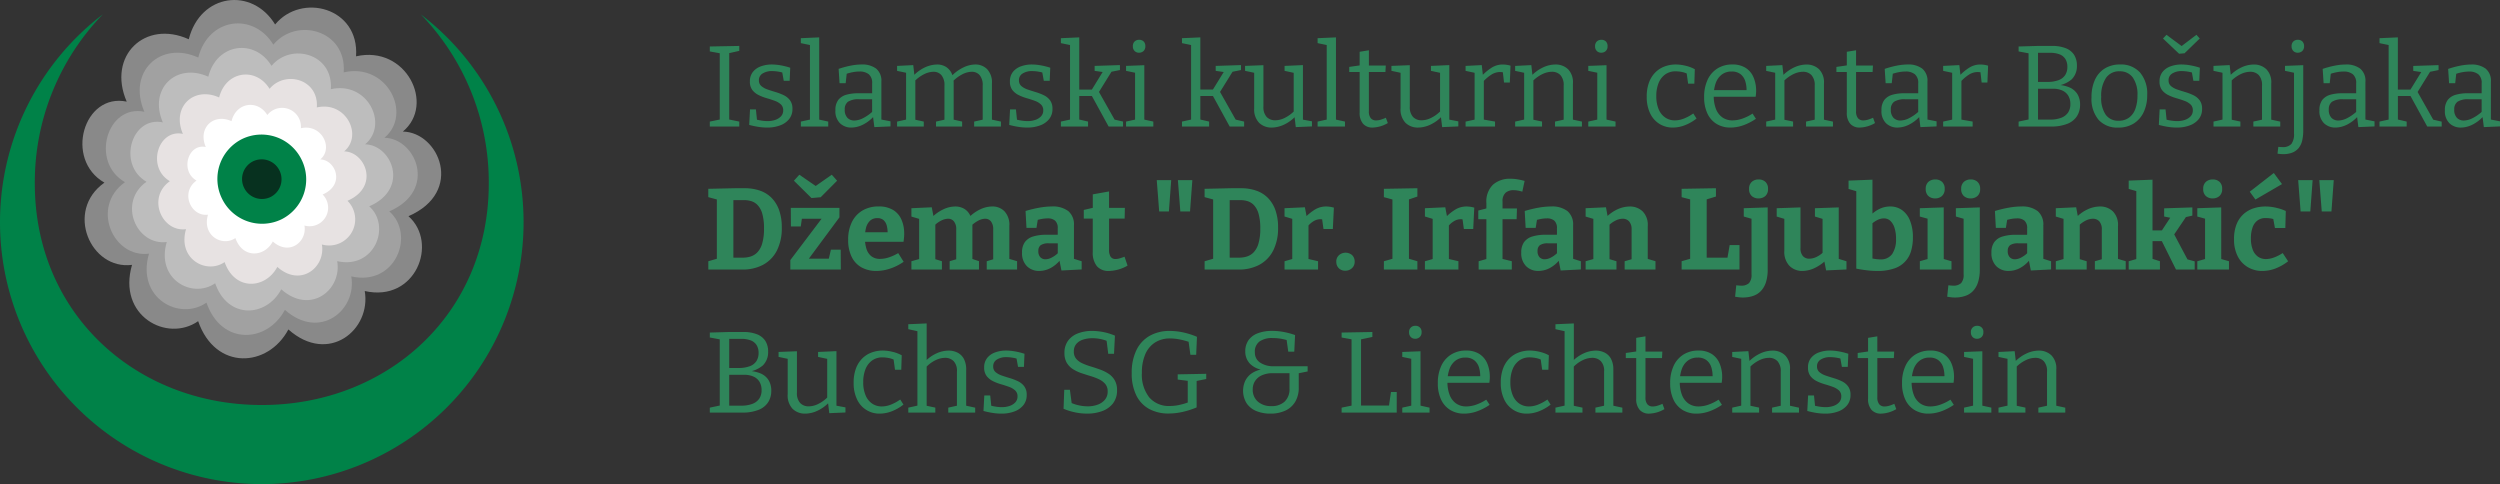 <svg xmlns="http://www.w3.org/2000/svg" width="454.445" height="88" viewBox="0 0 454.445 88"><rect x="0" y="0" width="454.445" height="88" fill="#333333" stroke="none"/><g transform="translate(-219 -89)"><g transform="translate(219 156.006)"><path d="M19.46-48.533c-3.6-8.328,3.335-14.943,11.278-11.335,2.117-8.367,11.531-9.527,15.7-2.688,4.8-5.831,15.35-3.063,14.709,5.79,9.105-2.087,14.456,8.745,8.509,13.677,6.563.1,11.222,10.958,1.022,15.384,5.5,4.883,1.3,15.713-7.951,13.6,1.223,7.025-6.563,13.48-13.879,6.987C45.177-.2,35.6.451,32.445-8.624,26.8-4.68,17.716-9.578,20.428-18.86c-7.544.973-12.26-9.825-5.021-14.946C8.064-38.037,11.659-50.168,19.46-48.533Z" transform="translate(3.573)" fill="#898989" fill-rule="evenodd"/><path d="M21.652-47.706c-3.131-7.24,2.9-12.991,9.8-9.855C33.3-64.835,41.479-65.843,45.1-59.9c4.174-5.069,13.345-2.663,12.788,5.033,7.915-1.814,12.567,7.6,7.4,11.891,5.705.088,9.755,9.527.888,13.374,4.786,4.245,1.132,13.66-6.912,11.825C60.328-11.668,53.559-6.056,47.2-11.7c-3.19,6.014-11.519,6.578-14.259-1.311-4.9,3.428-12.8-.831-10.446-8.9-6.559.846-10.659-8.541-4.365-12.993C11.745-38.582,14.87-49.128,21.652-47.706Z" transform="translate(4.59 1.015)" fill="#a1a1a1" fill-rule="evenodd"/><path d="M23.946-46.842c-2.638-6.1,2.443-10.947,8.261-8.3,1.552-6.129,8.447-6.979,11.5-1.969,3.517-4.272,11.246-2.244,10.776,4.241,6.67-1.527,10.589,6.408,6.233,10.021,4.808.075,8.221,8.028.749,11.27,4.032,3.577.953,11.511-5.825,9.965.9,5.146-4.808,9.875-10.168,5.118-2.688,5.068-9.708,5.544-12.016-1.1-4.132,2.889-10.79-.7-8.8-7.5-5.526.713-8.982-7.2-3.679-10.949C15.6-39.152,18.23-48.039,23.946-46.842Z" transform="translate(5.654 2.078)" fill="#bdbdbd" fill-rule="evenodd"/><path d="M26.439-45.9c-2.1-4.863,1.948-8.726,6.585-6.619,1.237-4.887,6.733-5.563,9.168-1.571,2.8-3.4,8.963-1.787,8.589,3.382,5.316-1.219,8.441,5.106,4.968,7.986,3.832.059,6.553,6.4.6,8.983A4.748,4.748,0,0,1,51.7-25.8c.714,4.1-3.832,7.872-8.1,4.08-2.142,4.04-7.738,4.418-9.577-.881-3.294,2.3-8.6-.558-7.017-5.977-4.4.569-7.16-5.737-2.933-8.727C19.786-39.771,21.884-46.857,26.439-45.9Z" transform="translate(6.81 3.233)" fill="#e7e2e2" fill-rule="evenodd"/><path d="M29.28-44.83c-1.493-3.451,1.383-6.195,4.675-4.7.879-3.468,4.78-3.949,6.51-1.115a3.423,3.423,0,0,1,6.1,2.4c3.774-.864,5.993,3.626,3.528,5.671,2.721.042,4.652,4.543.423,6.377a3.371,3.371,0,0,1-3.3,5.639c.507,2.913-2.721,5.588-5.755,2.9-1.521,2.867-5.494,3.136-6.8-.625-2.339,1.634-6.107-.4-4.983-4.245-3.127.4-5.083-4.073-2.082-6.2C24.556-40.478,26.046-45.508,29.28-44.83Z" transform="translate(8.128 4.549)" fill="#fff" fill-rule="evenodd"/><path d="M34.6-47.579A8.1,8.1,0,0,0,30.922-36.74a8.1,8.1,0,0,0,10.8,3.778A8.1,8.1,0,0,0,45.4-43.8,8.1,8.1,0,0,0,34.6-47.579Z" transform="translate(9.428 5.833)" fill="#008248" fill-rule="evenodd"/><path d="M35.507-44.595a3.6,3.6,0,0,0-1.633,4.817,3.6,3.6,0,0,0,4.8,1.679,3.6,3.6,0,0,0,1.633-4.817A3.6,3.6,0,0,0,35.507-44.595Z" transform="translate(10.498 6.909)" fill="#07311f" fill-rule="evenodd"/><path d="M18.683-65.014A43.9,43.9,0,0,0,6.326-34.284c0,23.775,18.489,40.276,41.262,40.276S88.85-10.508,88.85-34.284a43.9,43.9,0,0,0-12.357-30.73,47.52,47.52,0,0,1,18.683,37.8A47.611,47.611,0,0,1,47.588,20.37,47.611,47.611,0,0,1,0-27.218,47.52,47.52,0,0,1,18.683-65.014Z" transform="translate(0 0.624)" fill="#008248" fill-rule="evenodd"/></g><path d="M6.384-13.755l-2.058.462.231-.294V-1.029l-.231-.294L6.384-.9V0H1.029V-.9l2.037-.42-.231.294V-13.587l.273.315L1.029-13.65v-.9l5.355-.1ZM9.954-8.4A1.309,1.309,0,0,0,10.4-7.35a3.488,3.488,0,0,0,1.134.62q.693.241,1.47.472a9.7,9.7,0,0,1,1.47.567,3.062,3.062,0,0,1,1.134.924,2.526,2.526,0,0,1,.441,1.554,2.884,2.884,0,0,1-.609,1.869A3.743,3.743,0,0,1,13.786-.2a6.587,6.587,0,0,1-2.321.389A10.491,10.491,0,0,1,9.87.063,15.7,15.7,0,0,1,8.19-.294l.147-2.814H9.408l.21,2.058-.189-.231a9.938,9.938,0,0,0,1.05.21,7.2,7.2,0,0,0,1.05.084,4.264,4.264,0,0,0,1.4-.22,2.492,2.492,0,0,0,1.039-.651,1.529,1.529,0,0,0,.4-1.082,1.416,1.416,0,0,0-.431-1.092,3.279,3.279,0,0,0-1.124-.651q-.693-.252-1.459-.473a8.526,8.526,0,0,1-1.46-.567,3.255,3.255,0,0,1-1.134-.913A2.471,2.471,0,0,1,8.316-8.19a2.685,2.685,0,0,1,.556-1.753,3.26,3.26,0,0,1,1.47-1.008,5.808,5.808,0,0,1,1.963-.325,9.421,9.421,0,0,1,1.575.147,12.5,12.5,0,0,1,1.764.441l-.1,2.373H14.469l-.315-1.743.252.294a7.438,7.438,0,0,0-2.058-.315,3.152,3.152,0,0,0-1.712.431A1.389,1.389,0,0,0,9.954-8.4ZM20.916-1.071,20.727-1.3l1.827.4V0H17.577V-.9L19.4-1.3l-.168.231v-13.9l.168.189-1.827-.378v-.9l3.339-.147Zm11.3.126-.273-.378,1.932.378v.924l-2.94.126-.252-2.016.147.063A6.592,6.592,0,0,1,28.833-.326a4.788,4.788,0,0,1-2.079.515A2.919,2.919,0,0,1,24.7-.588a3.052,3.052,0,0,1-.84-2.352,3,3,0,0,1,.525-1.9,2.8,2.8,0,0,1,1.449-.934,7.582,7.582,0,0,1,2.142-.273h2.751l-.189.21V-7.854A2.006,2.006,0,0,0,29.925-9.5,2.6,2.6,0,0,0,28.245-10a6.819,6.819,0,0,0-1.208.115,8.757,8.757,0,0,0-1.354.368l.252-.273-.21,1.911H24.612l-.168-2.6a17.438,17.438,0,0,1,2.247-.6,10.409,10.409,0,0,1,1.932-.2,4.184,4.184,0,0,1,2.635.746,2.837,2.837,0,0,1,.956,2.383ZM25.557-3.087a2.036,2.036,0,0,0,.494,1.512,1.713,1.713,0,0,0,1.249.483,3.656,3.656,0,0,0,1.628-.451A7.651,7.651,0,0,0,30.66-2.772l-.126.441V-5.145l.189.189h-2.5a3.538,3.538,0,0,0-2.079.451A1.674,1.674,0,0,0,25.557-3.087Zm19.614-6.09-.231.042a7.315,7.315,0,0,1,2.184-1.606,5.166,5.166,0,0,1,2.163-.536,2.962,2.962,0,0,1,2.153.851,3.507,3.507,0,0,1,.872,2.615v6.8L52.1-1.3l1.848.4V0H49.077V-.9l1.785-.4-.231.315V-7.434a2.77,2.77,0,0,0-.556-1.911,1.859,1.859,0,0,0-1.438-.609,3.887,3.887,0,0,0-1.67.441,6.5,6.5,0,0,0-1.8,1.344l.147-.4q.021.189.031.357t.011.336v6.867L45.15-1.3l1.743.4V0H42.147V-.9l1.785-.4-.252.315V-7.434a2.77,2.77,0,0,0-.556-1.911,1.859,1.859,0,0,0-1.439-.609,3.973,3.973,0,0,0-1.659.42,6.357,6.357,0,0,0-1.785,1.3l.147-.315v7.56l-.21-.294L39.921-.9V0H35.07V-.9l1.89-.42-.252.315v-9.03l.252.315-1.89-.4v-.9l2.94-.147.231,2.058L38.01-9.2a6.89,6.89,0,0,1,2.174-1.575,5.4,5.4,0,0,1,2.174-.5,2.988,2.988,0,0,1,1.722.514A2.875,2.875,0,0,1,45.171-9.177ZM57.225-8.4a1.309,1.309,0,0,0,.441,1.05,3.488,3.488,0,0,0,1.134.62q.693.241,1.47.472a9.7,9.7,0,0,1,1.47.567,3.061,3.061,0,0,1,1.134.924,2.526,2.526,0,0,1,.441,1.554,2.884,2.884,0,0,1-.609,1.869A3.743,3.743,0,0,1,61.057-.2a6.587,6.587,0,0,1-2.32.389,10.491,10.491,0,0,1-1.6-.126,15.7,15.7,0,0,1-1.68-.357l.147-2.814h1.071l.21,2.058L56.7-1.281a9.938,9.938,0,0,0,1.05.21,7.2,7.2,0,0,0,1.05.084,4.264,4.264,0,0,0,1.4-.22,2.492,2.492,0,0,0,1.04-.651,1.529,1.529,0,0,0,.4-1.082A1.416,1.416,0,0,0,61.2-4.032a3.279,3.279,0,0,0-1.123-.651q-.693-.252-1.46-.473a8.526,8.526,0,0,1-1.459-.567,3.255,3.255,0,0,1-1.134-.913,2.471,2.471,0,0,1-.441-1.554,2.685,2.685,0,0,1,.557-1.753,3.26,3.26,0,0,1,1.47-1.008,5.808,5.808,0,0,1,1.964-.325,9.421,9.421,0,0,1,1.575.147,12.5,12.5,0,0,1,1.764.441l-.1,2.373H61.74l-.315-1.743.252.294a7.438,7.438,0,0,0-2.058-.315,3.152,3.152,0,0,0-1.711.431A1.389,1.389,0,0,0,57.225-8.4ZM64.848,0V-.9l1.911-.42-.252.357v-14.07l.168.252-1.827-.378v-.9l3.339-.147v9.765l-.315-.273h2.9l-.441.231L72.555-10.1l.147.231-1.722-.252v-.9l4.6-.147v.9l-1.869.378.483-.315L71.631-6.069l-.021-.5,3.129,5.544L74.424-1.3l1.722.4V0H73.521L70.392-5.712l.336.168H67.872l.315-.189V-.966l-.231-.357,1.827.42V0ZM80.01-1.071,79.821-1.3l1.827.4V0H76.692V-.9l1.827-.4-.189.231V-9.933l.168.189-1.806-.378v-.9l3.318-.126Zm-.966-12.348a1.081,1.081,0,0,1-.8-.315,1.163,1.163,0,0,1-.315-.861,1.135,1.135,0,0,1,.326-.871,1.138,1.138,0,0,1,.808-.3,1.152,1.152,0,0,1,.819.294,1.15,1.15,0,0,1,.315.882,1.116,1.116,0,0,1-.336.872A1.176,1.176,0,0,1,79.044-13.419ZM86.856,0V-.9l1.911-.42-.252.357v-14.07l.168.252-1.827-.378v-.9l3.339-.147v9.765L89.88-6.72h2.9l-.441.231L94.563-10.1l.147.231-1.722-.252v-.9l4.6-.147v.9l-1.869.378.483-.315L93.639-6.069l-.021-.5,3.129,5.544L96.432-1.3l1.722.4V0H95.529L92.4-5.712l.336.168H89.88l.315-.189V-.966l-.231-.357,1.827.42V0Zm16.317.189a3.184,3.184,0,0,1-2.289-.861,3.5,3.5,0,0,1-.9-2.646v-6.7l.21.294-1.869-.4v-.9l3.339-.126v7.539a2.6,2.6,0,0,0,.588,1.869,2.088,2.088,0,0,0,1.575.609,4.009,4.009,0,0,0,1.68-.42,6.357,6.357,0,0,0,1.785-1.3l-.126.378v-7.581l.21.336-1.869-.4v-.9l3.339-.147V-1.029l-.252-.273,1.89.357v.924l-2.94.126-.252-2.079.231.084a6.889,6.889,0,0,1-2.173,1.575A5.4,5.4,0,0,1,103.173.189Zm11.676-1.26L114.66-1.3l1.827.4V0H111.51V-.9l1.827-.4-.168.231v-13.9l.168.189-1.827-.378v-.9l3.339-.147Zm6.657,1.26a2.228,2.228,0,0,1-1.722-.683,2.961,2.961,0,0,1-.63-2.069v-7.623l.273.273h-2.163v-.924l2.184-.315-.294.336v-2.772l1.68-.273v3.045l-.231-.273h3.3l-.063,1.176H120.6l.231-.273v7.392a1.933,1.933,0,0,0,.346,1.281,1.224,1.224,0,0,0,.977.4,2.994,2.994,0,0,0,.819-.126,6.711,6.711,0,0,0,.945-.357l.357.966A5.814,5.814,0,0,1,121.506.189Zm8.274,0a3.184,3.184,0,0,1-2.289-.861,3.5,3.5,0,0,1-.9-2.646v-6.7l.21.294-1.869-.4v-.9l3.339-.126v7.539a2.6,2.6,0,0,0,.588,1.869,2.088,2.088,0,0,0,1.575.609,4.009,4.009,0,0,0,1.68-.42,6.356,6.356,0,0,0,1.785-1.3l-.126.378v-7.581l.21.336-1.869-.4v-.9l3.339-.147V-1.029L135.2-1.3l1.89.357v.924l-2.94.126L133.9-1.974l.231.084a6.889,6.889,0,0,1-2.173,1.575A5.4,5.4,0,0,1,129.78.189ZM138.411,0V-.9l1.848-.4-.21.315v-9.051l.231.315-1.869-.4v-.9l2.94-.147.231,2.058-.231-.084a9.221,9.221,0,0,1,1.848-1.533,3.744,3.744,0,0,1,1.974-.546,5.12,5.12,0,0,1,1.407.21L146.454-8H145.4l-.252-2.2.189.378a2.09,2.09,0,0,0-.315-.063,2.707,2.707,0,0,0-.336-.021,2.98,2.98,0,0,0-1.628.5,7.332,7.332,0,0,0-1.5,1.3l.168-.5V-.987l-.252-.315,2.289.4V0Zm9.009,0V-.9l1.89-.42-.252.315v-9.03l.252.315-1.89-.4v-.9l2.94-.147.231,2.058L150.36-9.2a7.123,7.123,0,0,1,2.194-1.575,5.4,5.4,0,0,1,2.174-.5,3.243,3.243,0,0,1,2.3.851,3.382,3.382,0,0,1,.893,2.635v6.783l-.21-.294,1.848.4V0h-4.893V-.9l1.827-.4-.252.315V-7.434a2.67,2.67,0,0,0-.588-1.911,2.088,2.088,0,0,0-1.575-.609,4.078,4.078,0,0,0-1.691.42,6.3,6.3,0,0,0-1.8,1.3l.147-.336V-.987l-.21-.294,1.785.378V0Zm16.611-1.071-.189-.231,1.827.4V0h-4.956V-.9l1.827-.4-.189.231V-9.933l.168.189-1.806-.378v-.9l3.318-.126Zm-.966-12.348a1.081,1.081,0,0,1-.8-.315,1.163,1.163,0,0,1-.315-.861,1.135,1.135,0,0,1,.326-.871,1.138,1.138,0,0,1,.809-.3,1.152,1.152,0,0,1,.819.294,1.15,1.15,0,0,1,.315.882,1.116,1.116,0,0,1-.336.872A1.176,1.176,0,0,1,163.065-13.419ZM176.085.189a4.556,4.556,0,0,1-2.426-.662,4.524,4.524,0,0,1-1.7-1.922,6.794,6.794,0,0,1-.619-3.024,7.244,7.244,0,0,1,.43-2.635,5.048,5.048,0,0,1,1.165-1.817,4.7,4.7,0,0,1,1.691-1.06,5.777,5.777,0,0,1,1.984-.347,7.658,7.658,0,0,1,1.8.231,6.583,6.583,0,0,1,1.669.63l-.084,2.625h-1.134l-.273-1.974.168.189a4.31,4.31,0,0,0-1.113-.357,6.042,6.042,0,0,0-1.05-.1,3.172,3.172,0,0,0-1.88.556A3.513,3.513,0,0,0,173.5-7.917a6.2,6.2,0,0,0-.42,2.394,5.908,5.908,0,0,0,.441,2.415,3.368,3.368,0,0,0,1.208,1.491,3.083,3.083,0,0,0,1.732.5,4.548,4.548,0,0,0,1.6-.315,7.971,7.971,0,0,0,1.743-.945l.588.924A8.251,8.251,0,0,1,178.206-.21,6.163,6.163,0,0,1,176.085.189Zm10.479,0a4.79,4.79,0,0,1-2.489-.641,4.343,4.343,0,0,1-1.69-1.88,6.809,6.809,0,0,1-.609-3.024,7.266,7.266,0,0,1,.63-3.15,4.773,4.773,0,0,1,1.785-2.047,4.991,4.991,0,0,1,2.709-.725,4.378,4.378,0,0,1,2.425.619,3.772,3.772,0,0,1,1.428,1.712,6.24,6.24,0,0,1,.473,2.5q0,.231-.021.462t-.063.567h-8.085v-1.2h6.615l-.189.126a5.362,5.362,0,0,0-.231-1.743,2.582,2.582,0,0,0-.861-1.281A2.528,2.528,0,0,0,186.774-10a2.868,2.868,0,0,0-1.806.567,3.34,3.34,0,0,0-1.092,1.554,6.718,6.718,0,0,0-.357,2.289,6.411,6.411,0,0,0,.4,2.383,3.375,3.375,0,0,0,1.166,1.544,3.156,3.156,0,0,0,1.88.546,5.469,5.469,0,0,0,1.7-.3,8.561,8.561,0,0,0,1.911-.934l.609.945a9.826,9.826,0,0,1-2.352,1.2A7.047,7.047,0,0,1,186.564.189ZM193.053,0V-.9l1.89-.42-.252.315v-9.03l.252.315-1.89-.4v-.9l2.94-.147.231,2.058-.231-.084a7.123,7.123,0,0,1,2.194-1.575,5.4,5.4,0,0,1,2.174-.5,3.243,3.243,0,0,1,2.3.851,3.382,3.382,0,0,1,.893,2.635v6.783l-.21-.294,1.848.4V0H200.3V-.9l1.827-.4-.252.315V-7.434a2.67,2.67,0,0,0-.588-1.911,2.088,2.088,0,0,0-1.575-.609,4.078,4.078,0,0,0-1.691.42,6.3,6.3,0,0,0-1.8,1.3l.147-.336V-.987l-.21-.294,1.785.378V0Zm17.01.189a2.228,2.228,0,0,1-1.722-.683,2.961,2.961,0,0,1-.63-2.069v-7.623l.273.273h-2.163v-.924l2.184-.315-.294.336v-2.772l1.68-.273v3.045l-.231-.273h3.3l-.063,1.176H209.16l.231-.273v7.392a1.933,1.933,0,0,0,.346,1.281,1.224,1.224,0,0,0,.977.4,2.994,2.994,0,0,0,.819-.126,6.712,6.712,0,0,0,.945-.357l.357.966A5.814,5.814,0,0,1,210.063.189ZM222.369-.945l-.273-.378,1.932.378v.924l-2.94.126-.252-2.016.147.063a6.592,6.592,0,0,1-1.995,1.523,4.788,4.788,0,0,1-2.079.515,2.919,2.919,0,0,1-2.058-.777,3.052,3.052,0,0,1-.84-2.352,3,3,0,0,1,.525-1.9,2.8,2.8,0,0,1,1.449-.934,7.582,7.582,0,0,1,2.142-.273h2.751l-.189.21V-7.854A2.006,2.006,0,0,0,220.08-9.5,2.6,2.6,0,0,0,218.4-10a6.819,6.819,0,0,0-1.208.115,8.756,8.756,0,0,0-1.355.368l.252-.273-.21,1.911h-1.113l-.168-2.6a17.439,17.439,0,0,1,2.247-.6,10.409,10.409,0,0,1,1.932-.2,4.184,4.184,0,0,1,2.635.746,2.837,2.837,0,0,1,.956,2.383Zm-6.657-2.142a2.036,2.036,0,0,0,.493,1.512,1.713,1.713,0,0,0,1.249.483,3.656,3.656,0,0,0,1.628-.451,7.65,7.65,0,0,0,1.732-1.229l-.126.441V-5.145l.189.189h-2.5A3.538,3.538,0,0,0,216.3-4.5,1.674,1.674,0,0,0,215.712-3.087ZM225.225,0V-.9l1.848-.4-.21.315v-9.051l.231.315-1.869-.4v-.9l2.94-.147.231,2.058-.231-.084a9.221,9.221,0,0,1,1.848-1.533,3.744,3.744,0,0,1,1.974-.546,5.12,5.12,0,0,1,1.407.21L233.268-8h-1.05l-.252-2.2.189.378a2.09,2.09,0,0,0-.315-.063,2.707,2.707,0,0,0-.336-.021,2.98,2.98,0,0,0-1.628.5,7.332,7.332,0,0,0-1.5,1.3l.168-.5V-.987l-.252-.315,2.289.4V0ZM245.6-7.392l.126-.189a6.269,6.269,0,0,1,2.415.452,3.165,3.165,0,0,1,1.48,1.228,3.6,3.6,0,0,1,.493,1.932,3.828,3.828,0,0,1-.557,2.069,3.654,3.654,0,0,1-1.743,1.4,7.823,7.823,0,0,1-3.035.5h-5.838V-.9l2.079-.441-.273.378V-13.65l.336.4-2.142-.4v-.9l3.465-.1h2.6a6.581,6.581,0,0,1,2.52.42,3.159,3.159,0,0,1,1.512,1.218,3.586,3.586,0,0,1,.5,1.953,3.365,3.365,0,0,1-.924,2.457A5.055,5.055,0,0,1,245.6-7.392ZM244.65-13.4h-2.5l.315-.315v5.9l-.315-.294h1.974a5.783,5.783,0,0,0,2.058-.315,2.449,2.449,0,0,0,1.218-.924,2.662,2.662,0,0,0,.4-1.491,2.635,2.635,0,0,0-.357-1.428,2.166,2.166,0,0,0-1.05-.851A4.633,4.633,0,0,0,244.65-13.4Zm0,12.138a5.455,5.455,0,0,0,2.058-.336,2.6,2.6,0,0,0,1.229-.956,2.7,2.7,0,0,0,.41-1.523,2.893,2.893,0,0,0-.367-1.5,2.42,2.42,0,0,0-1.071-.956,3.894,3.894,0,0,0-1.691-.336h-3.066l.315-.336V-.966l-.315-.294Zm12.726-10.017A4.64,4.64,0,0,1,261-9.828a5.887,5.887,0,0,1,1.313,4.1,7.129,7.129,0,0,1-.641,3.118,4.851,4.851,0,0,1-1.816,2.069,5.243,5.243,0,0,1-2.835.735,4.54,4.54,0,0,1-3.549-1.418,5.892,5.892,0,0,1-1.281-4.085,7.5,7.5,0,0,1,.62-3.181,4.673,4.673,0,0,1,1.785-2.058A5.165,5.165,0,0,1,257.376-11.277Zm-.084,1.239a2.849,2.849,0,0,0-2.478,1.218,5.863,5.863,0,0,0-.861,3.423,5.389,5.389,0,0,0,.819,3.255,2.762,2.762,0,0,0,2.352,1.092A3.113,3.113,0,0,0,259-1.607a3.364,3.364,0,0,0,1.155-1.586,6.961,6.961,0,0,0,.388-2.457,5.343,5.343,0,0,0-.85-3.265A2.839,2.839,0,0,0,257.292-10.038ZM266.2-8.4a1.309,1.309,0,0,0,.441,1.05,3.488,3.488,0,0,0,1.134.62q.693.241,1.47.472a9.7,9.7,0,0,1,1.47.567,3.061,3.061,0,0,1,1.134.924,2.526,2.526,0,0,1,.441,1.554,2.884,2.884,0,0,1-.609,1.869A3.743,3.743,0,0,1,270.029-.2a6.587,6.587,0,0,1-2.32.389,10.491,10.491,0,0,1-1.6-.126,15.7,15.7,0,0,1-1.68-.357l.147-2.814h1.071l.21,2.058-.189-.231a9.938,9.938,0,0,0,1.05.21,7.2,7.2,0,0,0,1.05.084,4.264,4.264,0,0,0,1.4-.22,2.492,2.492,0,0,0,1.039-.651,1.529,1.529,0,0,0,.4-1.082,1.416,1.416,0,0,0-.431-1.092,3.279,3.279,0,0,0-1.124-.651q-.693-.252-1.46-.473a8.527,8.527,0,0,1-1.46-.567A3.255,3.255,0,0,1,265-6.636a2.471,2.471,0,0,1-.441-1.554,2.685,2.685,0,0,1,.556-1.753,3.261,3.261,0,0,1,1.47-1.008,5.808,5.808,0,0,1,1.964-.325,9.421,9.421,0,0,1,1.575.147,12.5,12.5,0,0,1,1.764.441l-.105,2.373h-1.071l-.315-1.743.252.294a7.438,7.438,0,0,0-2.058-.315,3.152,3.152,0,0,0-1.711.431A1.389,1.389,0,0,0,266.2-8.4Zm5.061-8.274.609.672-2.772,2.688-.987.084L265.188-16l.63-.672,3.318,2.457h-1.113ZM274.365,0V-.9l1.89-.42L276-1.008v-9.03l.252.315-1.89-.4v-.9l2.94-.147.231,2.058-.231-.084a7.123,7.123,0,0,1,2.194-1.575,5.4,5.4,0,0,1,2.173-.5,3.243,3.243,0,0,1,2.3.851,3.382,3.382,0,0,1,.893,2.635v6.783l-.21-.294,1.848.4V0H281.61V-.9l1.827-.4-.252.315V-7.434a2.67,2.67,0,0,0-.588-1.911,2.088,2.088,0,0,0-1.575-.609,4.078,4.078,0,0,0-1.69.42,6.3,6.3,0,0,0-1.8,1.3l.147-.336V-.987l-.21-.294,1.785.378V0Zm12.684,5.019q-.252,0-.5-.021T286,4.935l.147-1.239q.21.021.4.031t.336.01a2.052,2.052,0,0,0,1.638-.567A3,3,0,0,0,289,1.239V-10l.231.273-1.869-.4v-.9l3.318-.126V.693a7.9,7.9,0,0,1-.2,1.879,3.338,3.338,0,0,1-.641,1.344,2.824,2.824,0,0,1-1.134.819A4.374,4.374,0,0,1,287.049,5.019Zm2.625-18.438a1.081,1.081,0,0,1-.8-.315,1.163,1.163,0,0,1-.315-.861,1.135,1.135,0,0,1,.326-.871,1.138,1.138,0,0,1,.809-.3,1.152,1.152,0,0,1,.819.294,1.15,1.15,0,0,1,.315.882,1.116,1.116,0,0,1-.336.872A1.176,1.176,0,0,1,289.674-13.419ZM301.98-.945l-.273-.378,1.932.378v.924L300.7.105l-.252-2.016.147.063A6.592,6.592,0,0,1,298.6-.326a4.788,4.788,0,0,1-2.079.515,2.919,2.919,0,0,1-2.058-.777,3.052,3.052,0,0,1-.84-2.352,3,3,0,0,1,.525-1.9,2.8,2.8,0,0,1,1.449-.934,7.582,7.582,0,0,1,2.142-.273h2.751l-.189.21V-7.854a2.006,2.006,0,0,0-.609-1.649,2.6,2.6,0,0,0-1.68-.493,6.819,6.819,0,0,0-1.207.115,8.756,8.756,0,0,0-1.354.368l.252-.273-.21,1.911h-1.113l-.168-2.6a17.438,17.438,0,0,1,2.247-.6,10.409,10.409,0,0,1,1.932-.2,4.184,4.184,0,0,1,2.635.746,2.837,2.837,0,0,1,.956,2.383Zm-6.657-2.142a2.036,2.036,0,0,0,.493,1.512,1.713,1.713,0,0,0,1.25.483,3.656,3.656,0,0,0,1.627-.451,7.651,7.651,0,0,0,1.733-1.229l-.126.441V-5.145l.189.189h-2.5a3.538,3.538,0,0,0-2.079.451A1.674,1.674,0,0,0,295.323-3.087ZM304.542,0V-.9l1.911-.42-.252.357v-14.07l.168.252-1.827-.378v-.9l3.339-.147v9.765l-.315-.273h2.9l-.441.231,2.226-3.612.147.231-1.722-.252v-.9l4.6-.147v.9l-1.869.378.483-.315-2.562,4.137-.021-.5,3.129,5.544-.315-.273,1.722.4V0h-2.625l-3.129-5.712.336.168h-2.856l.315-.189V-.966l-.231-.357,1.827.42V0Zm20.244-.945-.273-.378,1.932.378v.924l-2.94.126-.252-2.016.147.063a6.592,6.592,0,0,1-1.995,1.523,4.788,4.788,0,0,1-2.079.515,2.919,2.919,0,0,1-2.058-.777,3.052,3.052,0,0,1-.84-2.352,3,3,0,0,1,.525-1.9,2.8,2.8,0,0,1,1.449-.934,7.582,7.582,0,0,1,2.142-.273H323.3l-.189.21V-7.854A2.006,2.006,0,0,0,322.5-9.5a2.6,2.6,0,0,0-1.68-.493,6.819,6.819,0,0,0-1.207.115,8.756,8.756,0,0,0-1.354.368l.252-.273-.21,1.911h-1.113l-.168-2.6a17.438,17.438,0,0,1,2.247-.6,10.409,10.409,0,0,1,1.932-.2,4.184,4.184,0,0,1,2.635.746,2.837,2.837,0,0,1,.955,2.383Zm-6.657-2.142a2.036,2.036,0,0,0,.493,1.512,1.713,1.713,0,0,0,1.25.483,3.656,3.656,0,0,0,1.627-.451,7.651,7.651,0,0,0,1.733-1.229l-.126.441V-5.145l.189.189h-2.5a3.538,3.538,0,0,0-2.079.451A1.674,1.674,0,0,0,318.129-3.087ZM7.371,11.216a8.317,8.317,0,0,1,2.783.441A5.483,5.483,0,0,1,12.285,13a6.029,6.029,0,0,1,1.354,2.236,9.335,9.335,0,0,1,.473,3.118,8.962,8.962,0,0,1-.893,4.2,6.035,6.035,0,0,1-2.5,2.573A7.834,7.834,0,0,1,6.93,26H.756V24.488l1.953-.567-.4.609V12.77l.441.609-2-.546V11.321l4.767-.105ZM7.077,23.837a4.7,4.7,0,0,0,1.344-.2,2.941,2.941,0,0,0,1.228-.746,3.837,3.837,0,0,0,.893-1.6,9.342,9.342,0,0,0,.336-2.772,9.308,9.308,0,0,0-.315-2.678,3.786,3.786,0,0,0-.84-1.554,2.693,2.693,0,0,0-1.165-.724,4.472,4.472,0,0,0-1.271-.189H4.851l.462-.462V24.3l-.462-.462Zm17.745-1.449L24.843,26H15.666V24.278l6.111-8.085.378.567h-5.1l.8-.63-.294,2.037H15.771l-.021-3.381h8.841v1.722l-6.153,8.316-.1-.8h4.893l-.756.8.567-2.436ZM23.2,8.759l.966,1.092-2.982,3L19.509,13l-3.192-3.15L17.3,8.759l4.032,2.772L19.3,11.489Zm8.106,17.493a5.453,5.453,0,0,1-2.688-.641,4.363,4.363,0,0,1-1.8-1.911,6.825,6.825,0,0,1-.64-3.1,7.138,7.138,0,0,1,.682-3.245,4.963,4.963,0,0,1,1.922-2.09,5.615,5.615,0,0,1,2.919-.735,4.918,4.918,0,0,1,2.667.651,3.854,3.854,0,0,1,1.512,1.774,6.348,6.348,0,0,1,.483,2.531q0,.357-.032.714t-.094.756H28.56V19.217h5.166l-.378.273a5.06,5.06,0,0,0-.158-1.481,1.992,1.992,0,0,0-.588-1,1.652,1.652,0,0,0-1.124-.357,1.856,1.856,0,0,0-1.323.472,2.669,2.669,0,0,0-.725,1.271,7.383,7.383,0,0,0,.052,3.78,2.8,2.8,0,0,0,.892,1.386,2.5,2.5,0,0,0,1.627.5,5.136,5.136,0,0,0,1.544-.263,8.691,8.691,0,0,0,1.732-.788l.987,1.575a9.54,9.54,0,0,1-2.488,1.25A8.024,8.024,0,0,1,31.311,26.252Zm17.178-9.765-.42.1a7.149,7.149,0,0,1,2.142-1.543,5.237,5.237,0,0,1,2.163-.514,3.046,3.046,0,0,1,2.215.871,3.593,3.593,0,0,1,.892,2.678V24.4l-.273-.42,1.68.5V26H51.366V24.488l1.533-.462-.357.441V18.734a2.271,2.271,0,0,0-.41-1.491,1.326,1.326,0,0,0-1.061-.483,2.766,2.766,0,0,0-1.218.336,5.491,5.491,0,0,0-1.344.987l.21-.651a1.267,1.267,0,0,1,.042.3V24.4l-.273-.42,1.47.5V26H44.625V24.488l1.533-.462-.336.441V18.734a2.23,2.23,0,0,0-.42-1.491,1.334,1.334,0,0,0-1.05-.483,2.911,2.911,0,0,0-1.218.315,4.653,4.653,0,0,0-1.3.945l.189-.441v6.888l-.273-.441,1.47.462V26H37.674V24.488l1.764-.5-.357.42v-8l.357.483-1.764-.525V14.849l3.7-.168.378,2.016-.378-.147a7.278,7.278,0,0,1,2.111-1.5,5.167,5.167,0,0,1,2.153-.514,3.181,3.181,0,0,1,1.722.472A2.85,2.85,0,0,1,48.489,16.487Zm18.732,8.022-.4-.588,1.806.567v1.491l-3.675.189-.4-2.016.21.063a5.776,5.776,0,0,1-1.827,1.533,4.427,4.427,0,0,1-2.037.5,3.057,3.057,0,0,1-2.226-.861,3.307,3.307,0,0,1-.882-2.478,3.154,3.154,0,0,1,.514-1.9,2.872,2.872,0,0,1,1.5-1.019,7.94,7.94,0,0,1,2.394-.315h2.289l-.21.231V18.524a1.8,1.8,0,0,0-.472-1.407,2.008,2.008,0,0,0-1.375-.42,5.765,5.765,0,0,0-.945.084,9.961,9.961,0,0,0-1.092.252l.294-.315-.273,1.7H58.59l-.168-3.066a22.676,22.676,0,0,1,2.614-.62,13.192,13.192,0,0,1,2.174-.2,4.615,4.615,0,0,1,2.982.84,3.165,3.165,0,0,1,1.029,2.6Zm-6.468-1.89a1.561,1.561,0,0,0,.368,1.145,1.266,1.266,0,0,0,.935.368,2.548,2.548,0,0,0,1.155-.326,4.844,4.844,0,0,0,1.2-.892l-.126.5V21.023l.21.21H62.685a2.506,2.506,0,0,0-1.512.336A1.264,1.264,0,0,0,60.753,22.619Zm12.831,3.633a2.728,2.728,0,0,1-2.195-.872,3.9,3.9,0,0,1-.745-2.594V16.361l.378.378H69.006V15.164l2.058-.483-.42.5V12.329L73.6,11.8v3.381l-.315-.4h3.192l-.042,1.953H73.29l.315-.378v6.027a2.234,2.234,0,0,0,.294,1.3,1.025,1.025,0,0,0,.882.4,2.769,2.769,0,0,0,.745-.116q.41-.115.893-.3l.546,1.617A7.047,7.047,0,0,1,73.584,26.252Zm9.135-10.815-.441-5.691H84.9l-.42,5.691Zm3.843,0-.441-5.691h2.625l-.42,5.691Zm11.025-4.221a8.317,8.317,0,0,1,2.783.441A5.483,5.483,0,0,1,102.5,13a6.029,6.029,0,0,1,1.354,2.236,9.335,9.335,0,0,1,.472,3.118,8.962,8.962,0,0,1-.893,4.2,6.035,6.035,0,0,1-2.5,2.573,7.834,7.834,0,0,1-3.79.872H90.972V24.488l1.953-.567-.4.609V12.77l.441.609-2-.546V11.321l4.767-.105Zm-.294,12.621a4.7,4.7,0,0,0,1.344-.2,2.941,2.941,0,0,0,1.229-.746,3.837,3.837,0,0,0,.893-1.6,9.342,9.342,0,0,0,.336-2.772,9.308,9.308,0,0,0-.315-2.678,3.786,3.786,0,0,0-.84-1.554,2.693,2.693,0,0,0-1.165-.724,4.472,4.472,0,0,0-1.271-.189H95.067l.462-.462V24.3l-.462-.462ZM105.5,26V24.488L107.2,24l-.294.441V16.382l.336.5-1.743-.525V14.849l3.7-.168.378,1.995-.378-.084a8.636,8.636,0,0,1,1.869-1.522,3.873,3.873,0,0,1,1.974-.535,5.343,5.343,0,0,1,1.428.21l-.189,3.885h-1.7l-.315-2.268.273.567a1.6,1.6,0,0,0-.262-.063,1.727,1.727,0,0,0-.262-.021,2.422,2.422,0,0,0-1.292.4,3.948,3.948,0,0,0-1.1,1.029l.231-.8v6.972L109.515,24l2.079.483V26Zm9.408-1.428a1.532,1.532,0,0,1,.493-1.187,1.812,1.812,0,0,1,2.394,0,1.6,1.6,0,0,1,.451,1.187,1.517,1.517,0,0,1-.5,1.186,1.707,1.707,0,0,1-1.176.451,1.632,1.632,0,0,1-1.207-.451A1.6,1.6,0,0,1,114.912,24.572Zm14.742-11.844-1.848.63.315-.462V24.383l-.315-.441,1.848.546V26h-6.09V24.488l1.827-.525-.273.42V12.9l.378.462-1.932-.525V11.321l6.09-.105ZM131.019,26V24.488l1.7-.483-.294.441V16.382l.336.5-1.743-.525V14.849l3.7-.168.378,1.995-.378-.084a8.636,8.636,0,0,1,1.869-1.522,3.873,3.873,0,0,1,1.974-.535,5.343,5.343,0,0,1,1.428.21l-.189,3.885h-1.7l-.315-2.268.273.567a1.6,1.6,0,0,0-.262-.063,1.727,1.727,0,0,0-.262-.021,2.422,2.422,0,0,0-1.292.4,3.948,3.948,0,0,0-1.1,1.029l.231-.8v6.972L135.03,24l2.079.483V26Zm9.765,0V24.488l1.68-.483-.273.315V16.529l.273.315h-1.743V15.269l1.806-.462-.336.441V13.9a4.268,4.268,0,0,1,1.2-3.329A4.612,4.612,0,0,1,146.6,9.494a7.221,7.221,0,0,1,1.208.1q.619.1,1.333.294l-.42,1.953a6.354,6.354,0,0,0-.819-.2,4.636,4.636,0,0,0-.8-.073,2.114,2.114,0,0,0-1.417.472,2.01,2.01,0,0,0-.557,1.607v1.6l-.378-.357h3l-.063,1.953h-2.856l.294-.315V24.32L144.858,24l1.953.483V26Zm17.178-1.491-.4-.588,1.806.567v1.491l-3.675.189-.4-2.016.21.063a5.776,5.776,0,0,1-1.827,1.533,4.427,4.427,0,0,1-2.037.5,3.057,3.057,0,0,1-2.226-.861,3.307,3.307,0,0,1-.882-2.478,3.154,3.154,0,0,1,.515-1.9,2.872,2.872,0,0,1,1.5-1.019,7.94,7.94,0,0,1,2.394-.315h2.289l-.21.231V18.524a1.8,1.8,0,0,0-.473-1.407,2.008,2.008,0,0,0-1.376-.42,5.765,5.765,0,0,0-.945.084,9.961,9.961,0,0,0-1.092.252l.294-.315-.273,1.7h-1.827l-.168-3.066a22.676,22.676,0,0,1,2.615-.62,13.192,13.192,0,0,1,2.173-.2,4.615,4.615,0,0,1,2.982.84,3.165,3.165,0,0,1,1.029,2.6Zm-6.468-1.89a1.561,1.561,0,0,0,.367,1.145,1.266,1.266,0,0,0,.934.368,2.548,2.548,0,0,0,1.155-.326,4.844,4.844,0,0,0,1.2-.892l-.126.5V21.023l.21.21h-1.806a2.506,2.506,0,0,0-1.512.336A1.264,1.264,0,0,0,151.494,22.619ZM160.23,26V24.488l1.764-.5-.357.42v-8l.357.483-1.764-.525V14.849l3.7-.168L164.3,16.7l-.378-.147a6.831,6.831,0,0,1,2.142-1.523,5.421,5.421,0,0,1,2.163-.493,3.32,3.32,0,0,1,2.373.892,3.485,3.485,0,0,1,.924,2.7V24.4l-.273-.42,1.68.5V26h-5.607V24.488l1.6-.462-.336.441V18.755a2.157,2.157,0,0,0-.451-1.512,1.548,1.548,0,0,0-1.187-.483,2.945,2.945,0,0,0-1.239.315,4.943,4.943,0,0,0-1.323.945l.189-.441v6.888l-.273-.441,1.533.462V26Zm26.187-4.452H188.2V26H177.681V24.488l1.89-.546-.336.588V12.77l.336.567-1.89-.5V11.321l6.237-.105v1.512l-1.995.609.315-.567V24.3l-.462-.462h4.578l-.42.483Zm2.373,9.534a5.413,5.413,0,0,1-.672-.042q-.336-.042-.714-.1l.21-2.079.441.042q.21.021.4.021a2.006,2.006,0,0,0,1.48-.462,2.254,2.254,0,0,0,.451-1.6V16.508l.273.336-1.68-.483V14.849l4.347-.147V25.979A7.421,7.421,0,0,1,193,28.331a4.122,4.122,0,0,1-.913,1.575,3.512,3.512,0,0,1-1.428.892A5.82,5.82,0,0,1,188.79,31.082Zm2.877-18.018a1.758,1.758,0,0,1-1.249-.441,1.639,1.639,0,0,1-.473-1.26,1.65,1.65,0,0,1,.493-1.312,1.832,1.832,0,0,1,1.249-.431,1.763,1.763,0,0,1,1.218.431,1.641,1.641,0,0,1,.483,1.292,1.622,1.622,0,0,1-.493,1.292A1.8,1.8,0,0,1,191.667,13.064Zm7.98,13.188a3.251,3.251,0,0,1-2.352-.914,3.677,3.677,0,0,1-.945-2.761V16.445l.273.42-1.659-.5V14.849l4.326-.147v7.392a2.08,2.08,0,0,0,.441,1.459,1.532,1.532,0,0,0,1.176.472,3.1,3.1,0,0,0,1.249-.3,4.771,4.771,0,0,0,1.355-.956l-.21.525V16.382l.273.483-1.659-.5V14.849l4.326-.147v9.744l-.357-.5,1.764.546v1.491l-3.7.168-.4-2.058.42.147a7.734,7.734,0,0,1-2.173,1.512A5.256,5.256,0,0,1,199.647,26.252Zm13.587,0a16.032,16.032,0,0,1-1.764-.105q-.945-.1-2.037-.315V11.09l.462.8-1.869-.546V9.83l4.347-.168v6.93l-.357-.441a5.98,5.98,0,0,1,1.659-1.187,4.386,4.386,0,0,1,1.911-.431,3.667,3.667,0,0,1,2.142.64,4.263,4.263,0,0,1,1.459,1.9,7.956,7.956,0,0,1,.536,3.108,8.542,8.542,0,0,1-.326,2.426,4.657,4.657,0,0,1-3.066,3.192A9.192,9.192,0,0,1,213.234,26.252Zm.525-2.1a2.506,2.506,0,0,0,2.205-.987,4.73,4.73,0,0,0,.693-2.751,6.38,6.38,0,0,0-.273-1.984,3,3,0,0,0-.756-1.281,1.686,1.686,0,0,0-1.2-.451,2.662,2.662,0,0,0-1.155.294,5.192,5.192,0,0,0-1.26.9l.357-.9v7.623l-.357-.714A7.155,7.155,0,0,0,213.759,24.152Zm11.571.126-.21-.252,1.617.462V26h-5.754V24.488l1.617-.462-.21.252V16.613l.189.189-1.6-.441V14.849l4.347-.147Zm-1.554-11.214a1.758,1.758,0,0,1-1.249-.441,1.639,1.639,0,0,1-.473-1.26,1.65,1.65,0,0,1,.494-1.312A1.832,1.832,0,0,1,223.8,9.62a1.763,1.763,0,0,1,1.218.431,1.641,1.641,0,0,1,.483,1.292A1.622,1.622,0,0,1,225,12.634,1.8,1.8,0,0,1,223.776,13.064Zm3.57,18.018a5.413,5.413,0,0,1-.672-.042q-.336-.042-.714-.1l.21-2.079.441.042q.21.021.4.021a2.006,2.006,0,0,0,1.48-.462,2.254,2.254,0,0,0,.451-1.6V16.508l.273.336-1.68-.483V14.849l4.347-.147V25.979a7.421,7.421,0,0,1-.326,2.352,4.122,4.122,0,0,1-.913,1.575,3.512,3.512,0,0,1-1.428.892A5.82,5.82,0,0,1,227.346,31.082Zm2.877-18.018a1.758,1.758,0,0,1-1.249-.441,1.639,1.639,0,0,1-.473-1.26,1.65,1.65,0,0,1,.493-1.312,1.832,1.832,0,0,1,1.249-.431,1.763,1.763,0,0,1,1.218.431,1.641,1.641,0,0,1,.483,1.292,1.622,1.622,0,0,1-.493,1.292A1.8,1.8,0,0,1,230.223,13.064Zm13.209,11.445-.4-.588,1.806.567v1.491l-3.675.189-.4-2.016.21.063a5.776,5.776,0,0,1-1.827,1.533,4.427,4.427,0,0,1-2.037.5,3.057,3.057,0,0,1-2.226-.861A3.307,3.307,0,0,1,234,22.913a3.154,3.154,0,0,1,.515-1.9,2.872,2.872,0,0,1,1.5-1.019,7.94,7.94,0,0,1,2.394-.315H240.7l-.21.231V18.524a1.8,1.8,0,0,0-.473-1.407,2.008,2.008,0,0,0-1.376-.42,5.765,5.765,0,0,0-.945.084,9.961,9.961,0,0,0-1.092.252l.294-.315-.273,1.7H234.8l-.168-3.066a22.676,22.676,0,0,1,2.615-.62,13.192,13.192,0,0,1,2.173-.2,4.615,4.615,0,0,1,2.982.84,3.165,3.165,0,0,1,1.029,2.6Zm-6.468-1.89a1.561,1.561,0,0,0,.367,1.145,1.266,1.266,0,0,0,.934.368,2.548,2.548,0,0,0,1.155-.326,4.844,4.844,0,0,0,1.2-.892l-.126.5V21.023l.21.21H238.9a2.506,2.506,0,0,0-1.512.336A1.264,1.264,0,0,0,236.964,22.619ZM245.7,26V24.488l1.764-.5-.357.42v-8l.357.483-1.764-.525V14.849l3.7-.168.378,2.016-.378-.147a6.831,6.831,0,0,1,2.142-1.523,5.421,5.421,0,0,1,2.163-.493,3.32,3.32,0,0,1,2.373.892,3.485,3.485,0,0,1,.924,2.7V24.4l-.273-.42,1.68.5V26H252.8V24.488l1.6-.462-.336.441V18.755a2.157,2.157,0,0,0-.451-1.512,1.548,1.548,0,0,0-1.187-.483,2.945,2.945,0,0,0-1.239.315,4.943,4.943,0,0,0-1.323.945l.189-.441v6.888l-.273-.441,1.533.462V26Zm13.251,0V24.488l1.743-.5-.357.546V11.468l.231.336-1.617-.462V9.83l4.326-.168v9.66l-.483-.441h2.688l-.714.336,1.89-2.877.21.315-1.47-.294V14.87l5.124-.168v1.491l-1.764.4.8-.441-2.583,3.822.042-.756,2.772,5.229-.441-.378,1.6.441V26h-3.4l-2.667-5.355.42.189h-2.5l.483-.189V24.53l-.294-.567,1.638.525V26Zm16.821-1.722-.21-.252,1.617.462V26h-5.754V24.488l1.617-.462-.21.252V16.613l.189.189-1.6-.441V14.849l4.347-.147Zm-1.554-11.214a1.758,1.758,0,0,1-1.25-.441,1.639,1.639,0,0,1-.473-1.26,1.65,1.65,0,0,1,.493-1.312,1.832,1.832,0,0,1,1.25-.431,1.762,1.762,0,0,1,1.218.431,1.641,1.641,0,0,1,.483,1.292,1.622,1.622,0,0,1-.493,1.292A1.8,1.8,0,0,1,274.218,13.064Zm9.009,13.188a5.077,5.077,0,0,1-2.615-.683,4.8,4.8,0,0,1-1.837-1.964A6.619,6.619,0,0,1,278.1,20.5a7.135,7.135,0,0,1,.483-2.793,4.908,4.908,0,0,1,1.3-1.838,5.125,5.125,0,0,1,1.827-1.018,6.929,6.929,0,0,1,2.079-.315,8.54,8.54,0,0,1,2.037.252,8.649,8.649,0,0,1,1.68.567l-.084,3.087h-1.89l-.315-1.722.231.168a3.314,3.314,0,0,0-.767-.189,6.038,6.038,0,0,0-.829-.063,2.423,2.423,0,0,0-1.5.451,2.669,2.669,0,0,0-.893,1.281,5.886,5.886,0,0,0-.294,1.964,5.556,5.556,0,0,0,.336,2.058,2.726,2.726,0,0,0,.956,1.271,2.458,2.458,0,0,0,1.439.431,4.338,4.338,0,0,0,1.428-.273A7.646,7.646,0,0,0,286.944,23l.987,1.491a8.928,8.928,0,0,1-2.352,1.334A6.8,6.8,0,0,1,283.227,26.252Zm-1.239-12.978-1.029-1.428,4.368-3.4,1.491,2.016Zm8.211,2.163-.441-5.691h2.625l-.42,5.691Zm3.843,0L293.6,9.746h2.625l-.42,5.691ZM7.686,44.608l.126-.189a6.269,6.269,0,0,1,2.415.451A3.165,3.165,0,0,1,11.708,46.1a3.6,3.6,0,0,1,.493,1.932,3.828,3.828,0,0,1-.556,2.069A3.654,3.654,0,0,1,9.9,51.5a7.822,7.822,0,0,1-3.034.5H1.029v-.9l2.079-.441-.273.378V38.35l.336.4-2.142-.4v-.9l3.465-.1H7.1a6.581,6.581,0,0,1,2.52.42A3.159,3.159,0,0,1,11.13,38.98a3.586,3.586,0,0,1,.5,1.953,3.365,3.365,0,0,1-.924,2.457A5.055,5.055,0,0,1,7.686,44.608ZM6.741,38.6h-2.5l.315-.315v5.9l-.315-.294H6.216a5.783,5.783,0,0,0,2.058-.315,2.449,2.449,0,0,0,1.218-.924,2.662,2.662,0,0,0,.4-1.491,2.635,2.635,0,0,0-.357-1.428,2.166,2.166,0,0,0-1.05-.851A4.633,4.633,0,0,0,6.741,38.6Zm0,12.138A5.455,5.455,0,0,0,8.8,50.4a2.6,2.6,0,0,0,1.228-.955,2.7,2.7,0,0,0,.41-1.523,2.893,2.893,0,0,0-.367-1.5A2.42,2.42,0,0,0,9,45.469a3.894,3.894,0,0,0-1.691-.336H4.242l.315-.336v6.237l-.315-.294Zm11.634,1.449a3.184,3.184,0,0,1-2.289-.861,3.5,3.5,0,0,1-.9-2.646v-6.7l.21.294-1.869-.4v-.9l3.339-.126v7.539a2.6,2.6,0,0,0,.588,1.869,2.088,2.088,0,0,0,1.575.609,4.009,4.009,0,0,0,1.68-.42,6.357,6.357,0,0,0,1.785-1.3l-.126.378V41.941l.21.336-1.869-.4v-.9l3.339-.147V50.971l-.252-.273,1.89.357v.924l-2.94.126-.252-2.079.231.084a6.889,6.889,0,0,1-2.174,1.575A5.4,5.4,0,0,1,18.375,52.189Zm13.545,0a4.442,4.442,0,0,1-4.126-2.583,6.794,6.794,0,0,1-.62-3.024,7.244,7.244,0,0,1,.431-2.636A5.048,5.048,0,0,1,28.77,42.13a4.7,4.7,0,0,1,1.691-1.06,5.777,5.777,0,0,1,1.984-.347,7.658,7.658,0,0,1,1.8.231,6.583,6.583,0,0,1,1.669.63l-.084,2.625H34.692l-.273-1.974.168.189a4.31,4.31,0,0,0-1.113-.357,6.042,6.042,0,0,0-1.05-.105,3.172,3.172,0,0,0-1.879.557,3.513,3.513,0,0,0-1.208,1.564,6.2,6.2,0,0,0-.42,2.394,5.908,5.908,0,0,0,.441,2.415,3.368,3.368,0,0,0,1.208,1.491,3.083,3.083,0,0,0,1.733.5,4.548,4.548,0,0,0,1.6-.315,7.971,7.971,0,0,0,1.743-.945l.588.924a8.251,8.251,0,0,1-2.184,1.239A6.163,6.163,0,0,1,31.92,52.189ZM37.107,52v-.9l1.911-.42-.252.315V36.922l.252.336-1.911-.42v-.9l3.339-.147v7.1l-.378-.084a6.889,6.889,0,0,1,2.174-1.575,5.4,5.4,0,0,1,2.174-.5,3.574,3.574,0,0,1,1.659.378,2.657,2.657,0,0,1,1.145,1.145,4.1,4.1,0,0,1,.41,1.943v6.8l-.21-.294,1.848.4V52H44.373v-.9l1.806-.4-.231.315V44.566a2.548,2.548,0,0,0-.588-1.911,2.158,2.158,0,0,0-1.6-.609,4.111,4.111,0,0,0-1.68.42A5.837,5.837,0,0,0,40.3,43.789l.147-.357v7.581l-.21-.294,1.785.378V52Zm15.435-8.4a1.309,1.309,0,0,0,.441,1.05,3.488,3.488,0,0,0,1.134.619q.693.241,1.47.472a9.7,9.7,0,0,1,1.47.567,3.062,3.062,0,0,1,1.134.924,2.526,2.526,0,0,1,.441,1.554,2.884,2.884,0,0,1-.609,1.869A3.743,3.743,0,0,1,56.375,51.8a6.587,6.587,0,0,1-2.32.389,10.491,10.491,0,0,1-1.6-.126,15.7,15.7,0,0,1-1.68-.357l.147-2.814H52l.21,2.058-.189-.231a9.938,9.938,0,0,0,1.05.21,7.2,7.2,0,0,0,1.05.084,4.264,4.264,0,0,0,1.4-.221,2.492,2.492,0,0,0,1.04-.651,1.529,1.529,0,0,0,.4-1.081,1.416,1.416,0,0,0-.431-1.092,3.279,3.279,0,0,0-1.123-.651q-.693-.252-1.46-.473a8.526,8.526,0,0,1-1.459-.567,3.255,3.255,0,0,1-1.134-.914A2.471,2.471,0,0,1,50.9,43.81a2.685,2.685,0,0,1,.557-1.753,3.26,3.26,0,0,1,1.47-1.008,5.808,5.808,0,0,1,1.964-.326,9.421,9.421,0,0,1,1.575.147,12.5,12.5,0,0,1,1.764.441l-.1,2.373H57.057l-.315-1.743.252.294a7.438,7.438,0,0,0-2.058-.315,3.152,3.152,0,0,0-1.711.431A1.389,1.389,0,0,0,52.542,43.6ZM67.2,40.912a1.966,1.966,0,0,0,.42,1.3,3.159,3.159,0,0,0,1.124.829,11.643,11.643,0,0,0,1.543.577q.84.252,1.68.556a7.443,7.443,0,0,1,1.533.756,3.543,3.543,0,0,1,1.123,1.176,3.507,3.507,0,0,1,.43,1.816,3.781,3.781,0,0,1-.745,2.415,4.365,4.365,0,0,1-1.984,1.4,7.857,7.857,0,0,1-2.709.451,10.806,10.806,0,0,1-2.142-.221,11.292,11.292,0,0,1-2.142-.661l.126-3.444h1.029l.357,2.688-.21-.357a7.285,7.285,0,0,0,1.533.5,7.534,7.534,0,0,0,1.554.168,5.146,5.146,0,0,0,1.806-.3,3.1,3.1,0,0,0,1.323-.9,2.251,2.251,0,0,0,.5-1.5,2.041,2.041,0,0,0-.431-1.355,3.334,3.334,0,0,0-1.123-.85,10.29,10.29,0,0,0-1.533-.588q-.84-.252-1.68-.535a7.028,7.028,0,0,1-1.533-.724,3.511,3.511,0,0,1-1.123-1.145,3.393,3.393,0,0,1-.431-1.8,3.653,3.653,0,0,1,.662-2.237,3.955,3.955,0,0,1,1.806-1.333,7.046,7.046,0,0,1,2.551-.441,10.7,10.7,0,0,1,2.058.21,10.4,10.4,0,0,1,2.1.651l-.168,3.3h-1.05l-.315-2.52.252.252a6.755,6.755,0,0,0-1.365-.42,7.479,7.479,0,0,0-1.47-.147,5.488,5.488,0,0,0-1.638.242,2.685,2.685,0,0,0-1.25.777A2.064,2.064,0,0,0,67.2,40.912ZM84.441,52.168a7.265,7.265,0,0,1-3.549-.829,5.621,5.621,0,0,1-2.341-2.478,8.928,8.928,0,0,1-.829-4.042,9.342,9.342,0,0,1,.84-4.147,5.972,5.972,0,0,1,2.4-2.615,7.288,7.288,0,0,1,3.706-.9,11.6,11.6,0,0,1,2.383.263,13.573,13.573,0,0,1,2.531.808L89.439,41.5h-1.05l-.357-2.583.273.294a13.011,13.011,0,0,0-1.827-.5,9.119,9.119,0,0,0-1.785-.189,4.976,4.976,0,0,0-2.73.735,4.708,4.708,0,0,0-1.774,2.132,8.34,8.34,0,0,0-.619,3.392,6.651,6.651,0,0,0,1.344,4.462A4.664,4.664,0,0,0,84.651,50.8a8.322,8.322,0,0,0,1.67-.179,11.927,11.927,0,0,0,1.816-.535l-.231.4V45.952l.315.315-2.142-.273v-.945l5.187-.1v.945l-1.974.4.231-.336v5.1a15.141,15.141,0,0,1-2.646.84A11.7,11.7,0,0,1,84.441,52.168Zm18.5.021a6.659,6.659,0,0,1-2.551-.462,3.9,3.9,0,0,1-1.774-1.407,4.338,4.338,0,0,1-.242-4.126,3.551,3.551,0,0,1,1.271-1.4,4.91,4.91,0,0,1,2.184-.714l.042.189a4.031,4.031,0,0,1-2.635-1.134,3.15,3.15,0,0,1-.871-2.205,3.463,3.463,0,0,1,.63-2.153,3.686,3.686,0,0,1,1.732-1.229,7.279,7.279,0,0,1,2.489-.4,11.45,11.45,0,0,1,2.142.2,13.962,13.962,0,0,1,2.058.556l-.147,3.024h-1.092l-.315-2.289.357.273a10.557,10.557,0,0,0-1.428-.347,8.941,8.941,0,0,0-1.47-.116,4.009,4.009,0,0,0-2.352.609,2.273,2.273,0,0,0-.861,1.995,2.153,2.153,0,0,0,.935,1.848,4.294,4.294,0,0,0,2.551.672H109.7v.945l-1.848.378.231-.336v2.877a4.911,4.911,0,0,1-.651,2.614,4.085,4.085,0,0,1-1.806,1.6A6.331,6.331,0,0,1,102.942,52.189Zm.168-1.365a3.446,3.446,0,0,0,2.4-.809,3.109,3.109,0,0,0,.893-2.425v-3l.336.252H103.4a4.626,4.626,0,0,0-2.09.41,2.835,2.835,0,0,0-1.2,1.06,2.735,2.735,0,0,0-.389,1.428,2.836,2.836,0,0,0,.945,2.278A3.615,3.615,0,0,0,103.11,50.824Zm21.735-2.562h1.05V52H115.878v-.9l2.058-.42-.252.357V38.35l.252.378-2.058-.378v-.9l5.586-.1v.9l-2.289.483.231-.378V51.034l-.315-.315h5.649l-.294.315Zm5.376,2.667-.189-.231,1.827.4V52H126.9v-.9l1.827-.4-.189.231V42.067l.168.189-1.806-.378v-.9l3.318-.126Zm-.966-12.348a1.081,1.081,0,0,1-.8-.315,1.163,1.163,0,0,1-.315-.861,1.084,1.084,0,0,1,1.134-1.176A1.057,1.057,0,0,1,130.41,37.4a1.116,1.116,0,0,1-.336.872A1.176,1.176,0,0,1,129.255,38.581Zm8.9,13.608a4.79,4.79,0,0,1-2.489-.64,4.343,4.343,0,0,1-1.69-1.88,6.809,6.809,0,0,1-.609-3.024,7.266,7.266,0,0,1,.63-3.15,4.773,4.773,0,0,1,1.785-2.047,4.991,4.991,0,0,1,2.709-.725,4.378,4.378,0,0,1,2.425.619,3.772,3.772,0,0,1,1.428,1.712,6.24,6.24,0,0,1,.472,2.5q0,.231-.021.462t-.063.567h-8.085v-1.2h6.615l-.189.126a5.362,5.362,0,0,0-.231-1.743,2.582,2.582,0,0,0-.861-1.281A2.528,2.528,0,0,0,138.369,42a2.868,2.868,0,0,0-1.806.567,3.34,3.34,0,0,0-1.092,1.554,6.718,6.718,0,0,0-.357,2.289,6.411,6.411,0,0,0,.4,2.383,3.375,3.375,0,0,0,1.166,1.543,3.156,3.156,0,0,0,1.88.546,5.469,5.469,0,0,0,1.7-.3,8.561,8.561,0,0,0,1.911-.935l.609.945a9.826,9.826,0,0,1-2.352,1.2A7.047,7.047,0,0,1,138.159,52.189Zm11.4,0a4.442,4.442,0,0,1-4.127-2.583,6.794,6.794,0,0,1-.619-3.024,7.244,7.244,0,0,1,.43-2.636,5.048,5.048,0,0,1,1.165-1.817,4.7,4.7,0,0,1,1.691-1.06,5.777,5.777,0,0,1,1.984-.347,7.659,7.659,0,0,1,1.8.231,6.583,6.583,0,0,1,1.669.63l-.084,2.625h-1.134l-.273-1.974.168.189a4.31,4.31,0,0,0-1.113-.357,6.042,6.042,0,0,0-1.05-.105,3.172,3.172,0,0,0-1.88.557,3.513,3.513,0,0,0-1.208,1.564,6.2,6.2,0,0,0-.42,2.394A5.908,5.908,0,0,0,147,48.892a3.368,3.368,0,0,0,1.208,1.491,3.083,3.083,0,0,0,1.732.5,4.548,4.548,0,0,0,1.6-.315,7.971,7.971,0,0,0,1.743-.945l.588.924a8.251,8.251,0,0,1-2.184,1.239A6.163,6.163,0,0,1,149.562,52.189ZM154.749,52v-.9l1.911-.42-.252.315V36.922l.252.336-1.911-.42v-.9l3.339-.147v7.1l-.378-.084a6.89,6.89,0,0,1,2.174-1.575,5.4,5.4,0,0,1,2.173-.5,3.574,3.574,0,0,1,1.659.378,2.657,2.657,0,0,1,1.144,1.145,4.1,4.1,0,0,1,.41,1.943v6.8l-.21-.294,1.848.4V52h-4.893v-.9l1.806-.4-.231.315V44.566A2.548,2.548,0,0,0,163,42.655a2.158,2.158,0,0,0-1.6-.609,4.111,4.111,0,0,0-1.68.42,5.837,5.837,0,0,0-1.785,1.323l.147-.357v7.581l-.21-.294,1.785.378V52Zm17.031.189a2.228,2.228,0,0,1-1.722-.682,2.961,2.961,0,0,1-.63-2.069V41.815l.273.273h-2.163v-.924l2.184-.315-.294.336V38.413l1.68-.273v3.045l-.231-.273h3.3l-.063,1.176h-3.234l.231-.273v7.392a1.933,1.933,0,0,0,.346,1.281,1.224,1.224,0,0,0,.977.4,2.994,2.994,0,0,0,.819-.126,6.713,6.713,0,0,0,.945-.357l.357.966A5.814,5.814,0,0,1,171.78,52.189Zm8.61,0a4.79,4.79,0,0,1-2.489-.64,4.343,4.343,0,0,1-1.69-1.88,6.809,6.809,0,0,1-.609-3.024,7.266,7.266,0,0,1,.63-3.15,4.773,4.773,0,0,1,1.785-2.047,4.991,4.991,0,0,1,2.709-.725,4.378,4.378,0,0,1,2.425.619,3.772,3.772,0,0,1,1.428,1.712,6.24,6.24,0,0,1,.473,2.5q0,.231-.021.462t-.063.567h-8.085v-1.2H183.5l-.189.126a5.362,5.362,0,0,0-.231-1.743,2.582,2.582,0,0,0-.861-1.281A2.528,2.528,0,0,0,180.6,42a2.868,2.868,0,0,0-1.806.567,3.34,3.34,0,0,0-1.092,1.554,6.718,6.718,0,0,0-.357,2.289,6.411,6.411,0,0,0,.4,2.383,3.375,3.375,0,0,0,1.166,1.543,3.156,3.156,0,0,0,1.88.546,5.469,5.469,0,0,0,1.7-.3,8.561,8.561,0,0,0,1.911-.935l.609.945a9.826,9.826,0,0,1-2.352,1.2A7.047,7.047,0,0,1,180.39,52.189ZM186.879,52v-.9l1.89-.42-.252.315v-9.03l.252.315-1.89-.4v-.9l2.94-.147.231,2.058-.231-.084a7.123,7.123,0,0,1,2.194-1.575,5.4,5.4,0,0,1,2.174-.5,3.243,3.243,0,0,1,2.3.851,3.382,3.382,0,0,1,.893,2.635v6.783l-.21-.294,1.848.4V52h-4.893v-.9l1.827-.4-.252.315V44.566a2.67,2.67,0,0,0-.588-1.911,2.088,2.088,0,0,0-1.575-.609,4.078,4.078,0,0,0-1.691.42,6.3,6.3,0,0,0-1.8,1.3l.147-.336v7.581l-.21-.294,1.785.378V52Zm15.414-8.4a1.309,1.309,0,0,0,.441,1.05,3.487,3.487,0,0,0,1.134.619q.693.241,1.47.472a9.7,9.7,0,0,1,1.47.567,3.061,3.061,0,0,1,1.134.924,2.526,2.526,0,0,1,.441,1.554,2.884,2.884,0,0,1-.609,1.869,3.742,3.742,0,0,1-1.648,1.145,6.587,6.587,0,0,1-2.32.389,10.491,10.491,0,0,1-1.6-.126,15.7,15.7,0,0,1-1.68-.357l.147-2.814h1.071l.21,2.058-.189-.231a9.939,9.939,0,0,0,1.05.21,7.2,7.2,0,0,0,1.05.084,4.264,4.264,0,0,0,1.4-.221,2.492,2.492,0,0,0,1.039-.651,1.529,1.529,0,0,0,.4-1.081,1.416,1.416,0,0,0-.43-1.092,3.279,3.279,0,0,0-1.124-.651q-.693-.252-1.459-.473a8.526,8.526,0,0,1-1.46-.567,3.255,3.255,0,0,1-1.134-.914,2.471,2.471,0,0,1-.441-1.554,2.685,2.685,0,0,1,.556-1.753,3.261,3.261,0,0,1,1.47-1.008,5.808,5.808,0,0,1,1.964-.326,9.42,9.42,0,0,1,1.575.147,12.5,12.5,0,0,1,1.764.441l-.1,2.373h-1.071l-.315-1.743.252.294a7.438,7.438,0,0,0-2.058-.315,3.152,3.152,0,0,0-1.712.431A1.389,1.389,0,0,0,202.293,43.6Zm11.634,8.589a2.228,2.228,0,0,1-1.722-.682,2.961,2.961,0,0,1-.63-2.069V41.815l.273.273h-2.163v-.924l2.184-.315-.294.336V38.413l1.68-.273v3.045l-.231-.273h3.3l-.063,1.176h-3.234l.231-.273v7.392a1.933,1.933,0,0,0,.346,1.281,1.224,1.224,0,0,0,.977.4,2.994,2.994,0,0,0,.819-.126,6.712,6.712,0,0,0,.945-.357l.357.966A5.814,5.814,0,0,1,213.927,52.189Zm8.61,0a4.79,4.79,0,0,1-2.489-.64,4.343,4.343,0,0,1-1.69-1.88,6.809,6.809,0,0,1-.609-3.024,7.266,7.266,0,0,1,.63-3.15,4.773,4.773,0,0,1,1.785-2.047,4.991,4.991,0,0,1,2.709-.725,4.378,4.378,0,0,1,2.425.619,3.772,3.772,0,0,1,1.428,1.712,6.24,6.24,0,0,1,.472,2.5q0,.231-.021.462t-.063.567H219.03v-1.2h6.615l-.189.126a5.362,5.362,0,0,0-.231-1.743,2.582,2.582,0,0,0-.861-1.281A2.528,2.528,0,0,0,222.747,42a2.868,2.868,0,0,0-1.806.567,3.34,3.34,0,0,0-1.092,1.554,6.718,6.718,0,0,0-.357,2.289,6.411,6.411,0,0,0,.4,2.383,3.375,3.375,0,0,0,1.166,1.543,3.156,3.156,0,0,0,1.88.546,5.469,5.469,0,0,0,1.7-.3,8.561,8.561,0,0,0,1.911-.935l.609.945a9.826,9.826,0,0,1-2.352,1.2A7.047,7.047,0,0,1,222.537,52.189Zm9.807-1.26-.189-.231,1.827.4V52h-4.956v-.9l1.827-.4-.189.231V42.067l.168.189-1.806-.378v-.9l3.318-.126Zm-.966-12.348a1.081,1.081,0,0,1-.8-.315,1.163,1.163,0,0,1-.315-.861,1.084,1.084,0,0,1,1.134-1.176,1.057,1.057,0,0,1,1.134,1.176,1.116,1.116,0,0,1-.336.872A1.176,1.176,0,0,1,231.378,38.581ZM235.284,52v-.9l1.89-.42-.252.315v-9.03l.252.315-1.89-.4v-.9l2.94-.147.231,2.058-.231-.084a7.123,7.123,0,0,1,2.194-1.575,5.4,5.4,0,0,1,2.174-.5,3.243,3.243,0,0,1,2.3.851,3.382,3.382,0,0,1,.893,2.635v6.783l-.21-.294,1.848.4V52h-4.893v-.9l1.827-.4-.252.315V44.566a2.67,2.67,0,0,0-.588-1.911,2.088,2.088,0,0,0-1.575-.609,4.078,4.078,0,0,0-1.691.42,6.3,6.3,0,0,0-1.8,1.3l.147-.336v7.581l-.21-.294,1.785.378V52Z" transform="translate(347 112)" fill="#2f855a"/></g></svg>